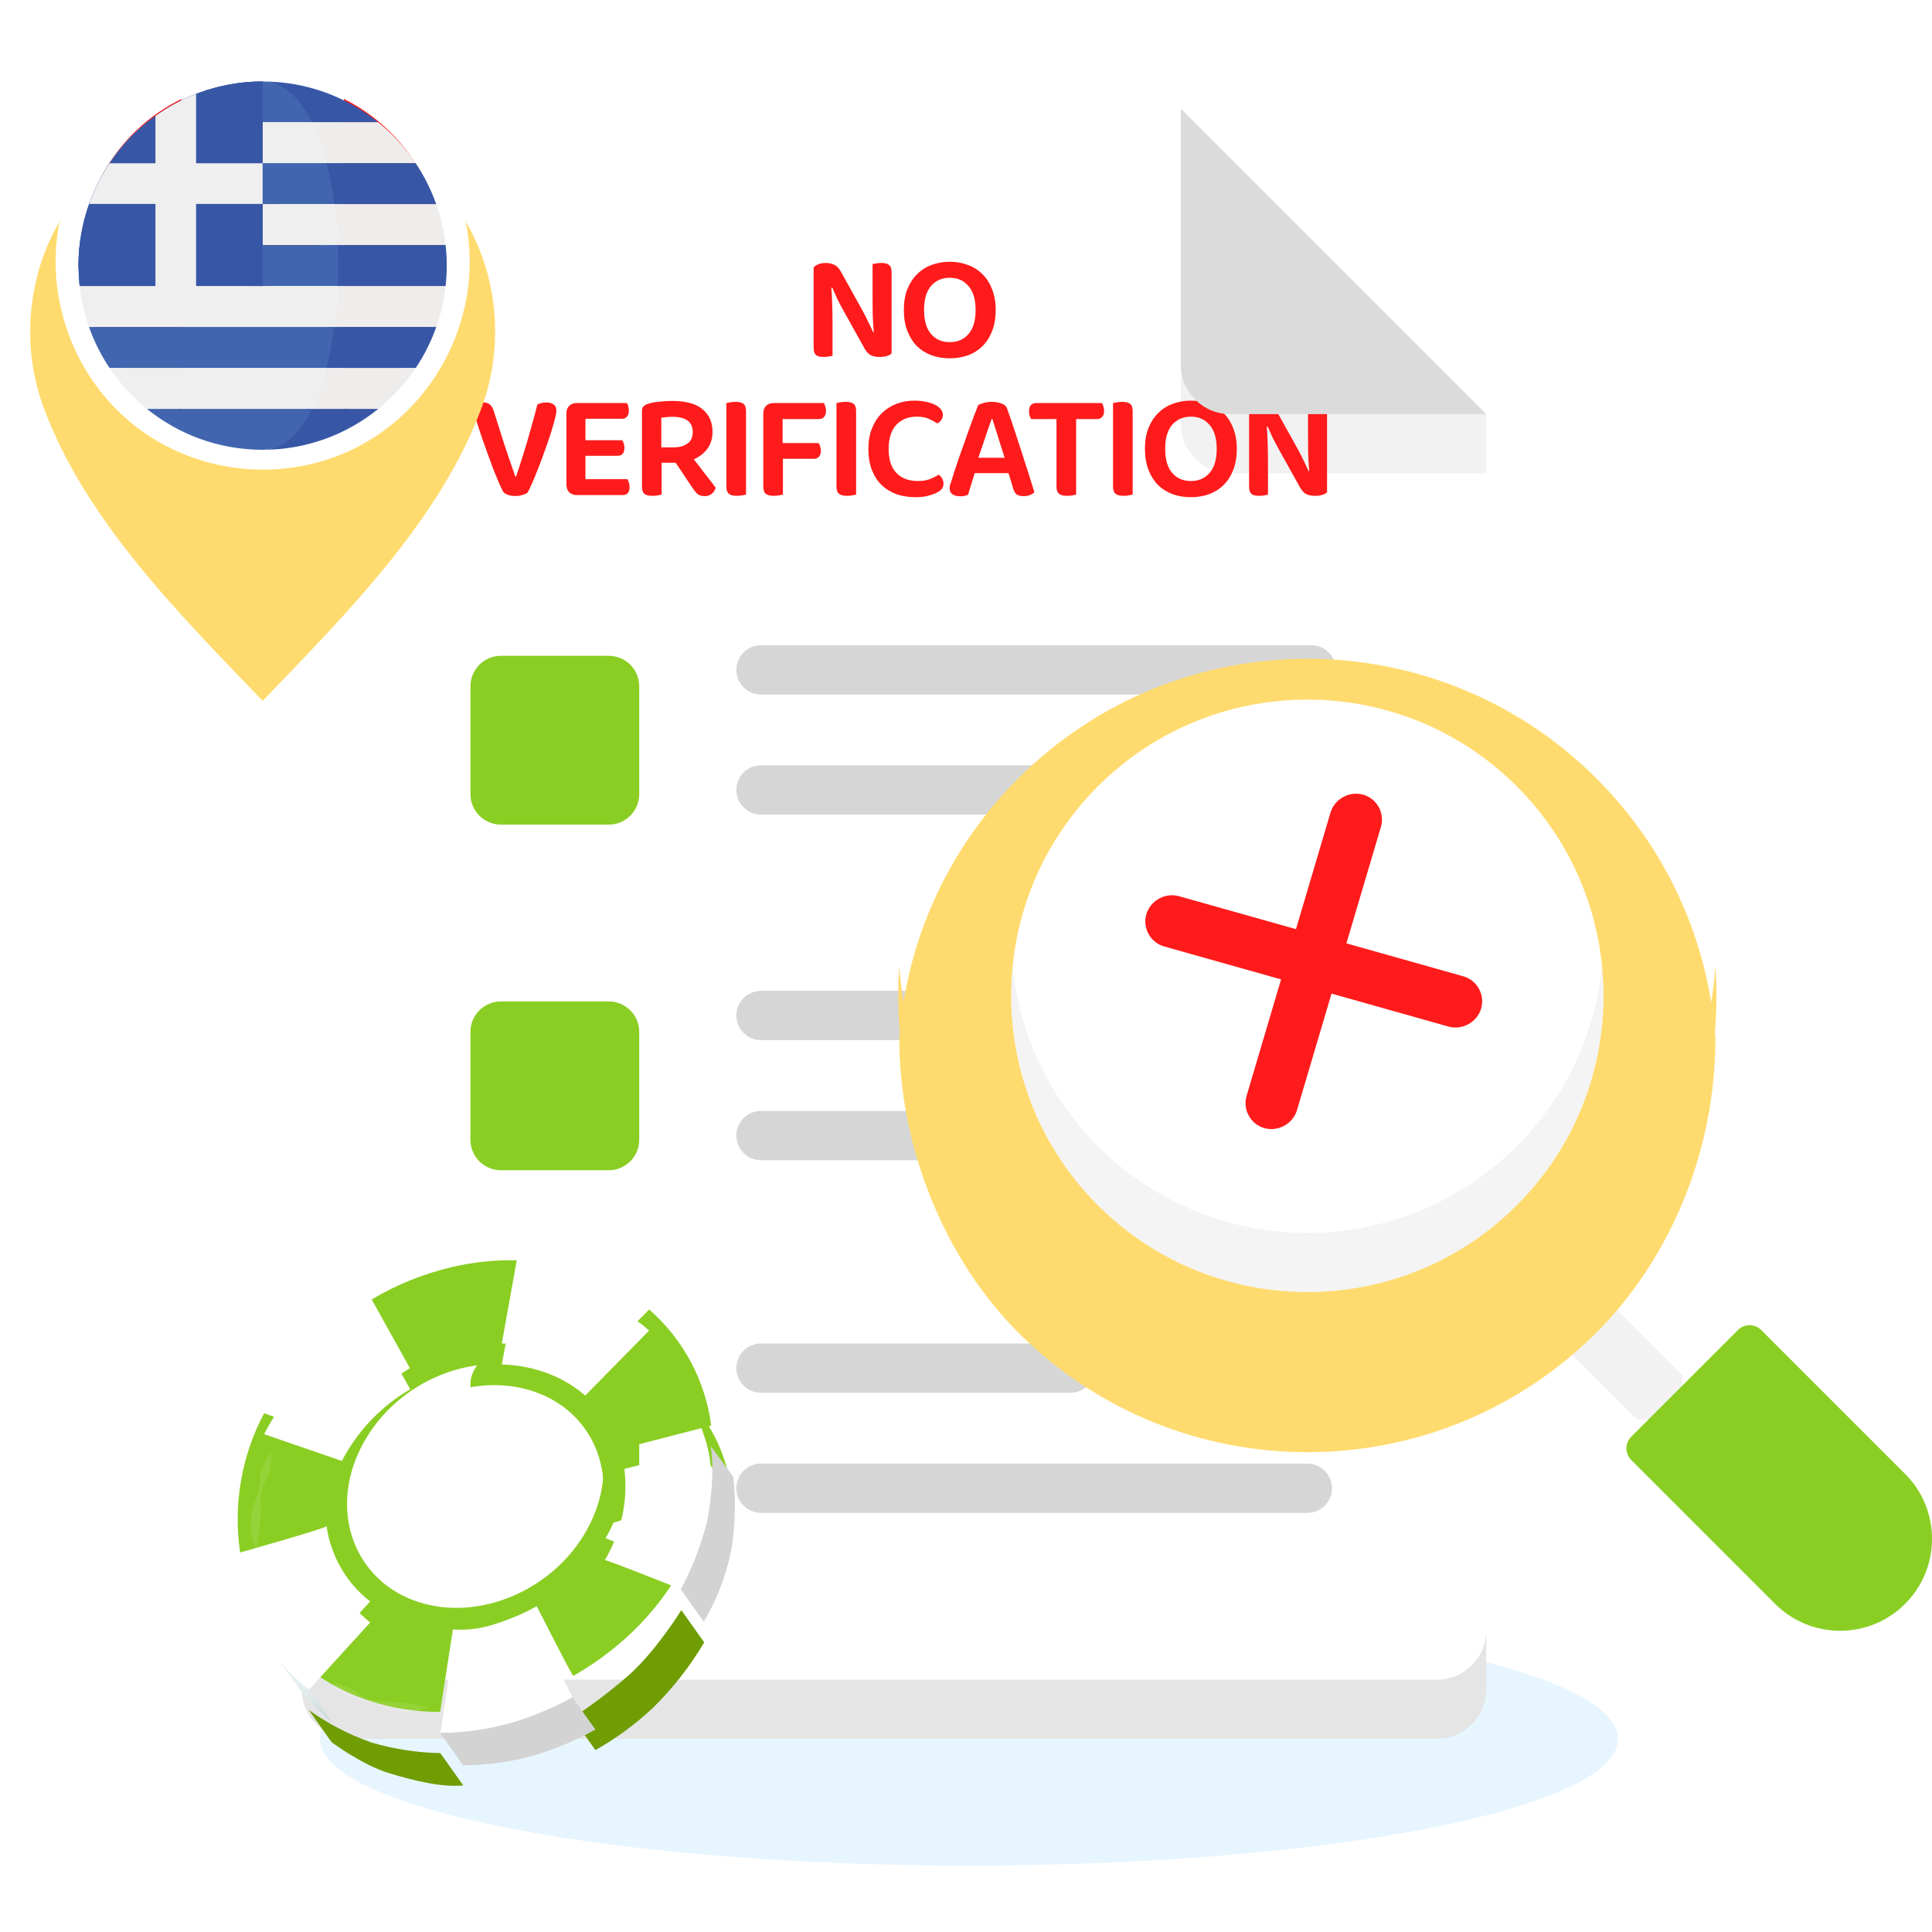 <?xml version="1.0" encoding="UTF-8"?> <svg xmlns="http://www.w3.org/2000/svg" width="320" height="320" viewBox="0 0 320 320" fill="none"><g clip-path="url(#clip0_2119_13444)"><path d="M160.5 309C219.871 309 268 299.598 268 288C268 276.402 219.871 267 160.5 267C101.129 267 53 276.402 53 288C53 299.598 101.129 309 160.5 309Z" fill="#C4E7FF" fill-opacity="0.4"></path><path d="M249.357 213.243L264.793 197.808L286.692 219.707L271.257 235.143L249.357 213.243Z" fill="#ECDAEC"></path><path d="M286.74 219.705L264.837 197.803L256.748 205.892L264.025 222.667L278.651 227.794H286.74V219.705Z" fill="white"></path><path d="M256.748 205.892L249.398 213.24L271.301 235.143H278.65V227.794L256.748 205.892Z" fill="#F2F2F2"></path><path d="M58.165 282.948H238.011C242.52 282.948 246.176 279.835 246.176 270.037V78.389L195.585 18H58.165C53.656 18 50 21.655 50 26.165V270.037C50 279.835 53.656 282.948 58.165 282.948Z" fill="white"></path><path d="M195.584 60.425C195.584 64.935 199.24 68.591 203.749 68.591Z" fill="#E2CBE2"></path><path d="M217.196 115.036H126.044C123.789 115.036 121.961 113.209 121.961 110.954C121.961 108.699 123.789 106.871 126.044 106.871H217.196C219.451 106.871 221.279 108.699 221.279 110.954C221.279 113.209 219.451 115.036 217.196 115.036Z" fill="#D6D6D6"></path><path d="M178.421 134.925H126.044C123.789 134.925 121.961 133.097 121.961 130.842C121.961 128.588 123.789 126.76 126.044 126.76H178.421C180.676 126.76 182.504 128.588 182.504 130.842C182.503 133.097 180.676 134.925 178.421 134.925Z" fill="#D6D6D6"></path><path d="M158.93 172.282H126.044C123.789 172.282 121.961 170.454 121.961 168.199C121.961 165.944 123.789 164.116 126.044 164.116H158.93C161.185 164.116 163.013 165.944 163.013 168.199C163.013 170.454 161.185 172.282 158.93 172.282Z" fill="#D6D6D6"></path><path d="M159.221 192.17H126.044C123.789 192.17 121.961 190.343 121.961 188.088C121.961 185.833 123.789 184.005 126.044 184.005H159.221C161.476 184.005 163.304 185.833 163.304 188.088C163.304 190.343 161.476 192.17 159.221 192.17Z" fill="#D6D6D6"></path><path d="M177.273 230.689H126.044C123.789 230.689 121.961 228.862 121.961 226.607C121.961 224.352 123.789 222.524 126.044 222.524H177.273C179.528 222.524 181.356 224.352 181.356 226.607C181.356 228.862 179.528 230.689 177.273 230.689Z" fill="#D6D6D6"></path><path d="M216.538 250.578H126.044C123.789 250.578 121.961 248.75 121.961 246.495C121.961 244.24 123.789 242.413 126.044 242.413H216.538C218.793 242.413 220.621 244.24 220.621 246.495C220.621 248.75 218.793 250.578 216.538 250.578Z" fill="#D6D6D6"></path><g filter="url(#filter0_ii_2119_13444)"><path d="M168.622 208.749C195.086 235.212 237.991 235.212 264.454 208.749C276.439 196.764 284.125 179.053 284.125 160.043C282.996 144.368 276.439 129.011 264.454 117.026C237.991 90.562 195.085 90.562 168.622 117.026C156.637 129.011 150.081 144.367 148.951 160.043C148.951 178.348 156.637 196.764 168.622 208.749Z" fill="#FFDB6F"></path></g><path d="M167.723 160.043C167.723 174.313 173.512 187.067 181.845 195.399C201.005 214.56 232.071 214.56 251.231 195.399C259.564 187.067 265.353 173.296 265.353 160.043C264.268 149.166 259.564 138.581 251.231 130.249C232.071 111.088 201.005 111.088 181.845 130.249C173.512 138.581 168.808 149.166 167.723 160.043Z" fill="white"></path><g filter="url(#filter1_ii_2119_13444)"><path d="M287.861 218.584C288.924 217.521 290.646 217.521 291.709 218.584L315.542 242.416C320.192 247.066 321.205 253.976 318.581 259.61C318.58 259.611 318.578 259.611 318.578 259.612C317.847 261.18 316.836 262.65 315.541 263.945C309.597 269.889 299.959 269.889 294.014 263.945L270.182 240.112C269.119 239.049 269.119 237.326 270.182 236.263L275.606 230.838H275.607L287.861 218.584Z" fill="#8ACE23"></path></g><path d="M195.584 60.425V70.224C195.584 74.733 199.24 78.389 203.749 78.389H246.175V68.591L195.584 60.425Z" fill="#F2F2F2"></path><g filter="url(#filter2_ii_2119_13444)"><path d="M100.828 106.918C103.617 106.918 105.878 109.178 105.878 111.967V129.829C105.878 132.617 103.617 134.878 100.829 134.878H82.968C80.179 134.878 77.918 132.617 77.918 129.829V111.967C77.918 109.179 80.179 106.918 82.967 106.918H100.828Z" fill="#8ACE23"></path></g><g filter="url(#filter3_ii_2119_13444)"><path d="M100.828 164.163C103.617 164.163 105.878 166.423 105.878 169.212V187.074C105.878 189.863 103.618 192.124 100.829 192.124H82.968C80.179 192.124 77.918 189.863 77.918 187.074V169.212C77.918 166.424 80.178 164.163 82.967 164.163H100.828Z" fill="#8ACE23"></path></g><g filter="url(#filter4_ii_2119_13444)"><path d="M100.828 222.571C103.617 222.571 105.878 224.832 105.878 227.62V245.482C105.878 248.271 103.618 250.531 100.829 250.531H82.968C80.179 250.531 77.918 248.271 77.918 245.482V227.62C77.918 224.832 80.178 222.572 82.967 222.571H100.828Z" fill="#8ACE23"></path></g><path d="M238.011 278.201H58.165C53.656 278.201 50 274.545 50 270.036V279.834C50 284.344 53.656 288 58.165 288H238.011C242.52 288 246.176 284.344 246.176 279.834V270.036C246.176 274.545 242.52 278.201 238.011 278.201Z" fill="#E5E5E5"></path><path d="M264.455 203.059C237.992 229.522 195.086 229.522 168.623 203.059C156.638 191.074 150.081 175.717 148.952 160.042C147.587 178.978 154.144 198.379 168.623 212.857C195.086 239.32 237.992 239.32 264.455 212.857C278.933 198.378 285.49 178.978 284.126 160.042C282.996 175.717 276.439 191.075 264.455 203.059Z" fill="#FFDB6F"></path><path d="M251.231 189.836C232.07 208.997 201.005 208.997 181.845 189.836C173.512 181.504 168.808 170.919 167.722 160.042C166.312 174.177 171.017 188.807 181.845 199.635C201.005 218.795 232.07 218.795 251.231 199.635C262.059 188.807 266.763 174.177 265.353 160.042C264.268 170.919 259.564 181.504 251.231 189.836Z" fill="#F4F4F4"></path><g filter="url(#filter5_i_2119_13444)"><path d="M245.322 170.62C244.649 172.89 242.19 174.246 239.911 173.604L220.542 168.147L214.826 187.441C214.154 189.711 211.694 191.067 209.416 190.425C207.137 189.783 205.798 187.357 206.471 185.087L212.187 165.792L192.818 160.335C190.539 159.693 189.201 157.266 189.873 154.996C190.545 152.726 193.005 151.37 195.284 152.012L214.653 157.469L220.369 138.175C221.041 135.905 223.5 134.548 225.779 135.191C228.058 135.833 229.396 138.259 228.724 140.529L223.008 159.824L242.377 165.281C244.656 165.923 245.994 168.35 245.322 170.62Z" fill="#FF1B1B"></path></g><g filter="url(#filter6_i_2119_13444)"><path d="M208.565 85.698C207.948 85.698 207.514 85.59 207.264 85.373C207.014 85.139 206.889 84.755 206.889 84.222V70.882C207.072 70.649 207.339 70.465 207.69 70.332C208.057 70.198 208.457 70.131 208.891 70.131C209.408 70.131 209.867 70.223 210.267 70.407C210.684 70.59 211.052 70.957 211.369 71.508L214.972 77.99C215.306 78.591 215.623 79.216 215.923 79.867C216.24 80.501 216.516 81.085 216.749 81.619L216.849 81.594C216.766 80.609 216.708 79.658 216.674 78.741C216.658 77.806 216.649 76.889 216.649 75.988V70.306C216.783 70.273 216.983 70.24 217.25 70.206C217.534 70.156 217.817 70.131 218.101 70.131C218.718 70.131 219.152 70.248 219.402 70.482C219.669 70.699 219.803 71.074 219.803 71.608V85.123C219.619 85.306 219.352 85.448 219.002 85.548C218.668 85.648 218.268 85.698 217.8 85.698C217.3 85.698 216.841 85.615 216.424 85.448C216.024 85.264 215.665 84.897 215.348 84.347L211.744 77.865C211.41 77.281 211.085 76.663 210.768 76.013C210.468 75.345 210.201 74.745 209.967 74.211L209.817 74.236C209.9 75.153 209.95 76.096 209.967 77.064C210 78.032 210.017 78.949 210.017 79.817V85.498C209.884 85.531 209.683 85.573 209.416 85.623C209.149 85.673 208.866 85.698 208.565 85.698Z" fill="#FF1B1B"></path><path d="M204.853 77.915C204.853 79.216 204.661 80.368 204.278 81.368C203.894 82.37 203.36 83.212 202.676 83.896C202.008 84.564 201.208 85.073 200.273 85.423C199.339 85.757 198.329 85.924 197.245 85.924C196.16 85.924 195.151 85.757 194.217 85.423C193.282 85.073 192.473 84.564 191.789 83.896C191.122 83.212 190.596 82.37 190.212 81.368C189.829 80.368 189.637 79.216 189.637 77.915C189.637 76.613 189.829 75.471 190.212 74.486C190.613 73.485 191.155 72.651 191.839 71.983C192.523 71.299 193.324 70.79 194.242 70.457C195.176 70.106 196.177 69.931 197.245 69.931C198.313 69.931 199.306 70.106 200.223 70.457C201.158 70.79 201.967 71.299 202.651 71.983C203.335 72.651 203.869 73.485 204.253 74.486C204.653 75.471 204.853 76.613 204.853 77.915ZM201.525 77.915C201.525 76.18 201.133 74.862 200.348 73.96C199.581 73.043 198.546 72.584 197.245 72.584C195.96 72.584 194.926 73.034 194.142 73.936C193.374 74.837 192.99 76.163 192.99 77.915C192.99 79.667 193.374 80.993 194.142 81.894C194.909 82.795 195.944 83.246 197.245 83.246C198.546 83.246 199.581 82.795 200.348 81.894C201.133 80.993 201.525 79.667 201.525 77.915Z" fill="#FF1B1B"></path><path d="M186.103 85.698C185.469 85.698 185.019 85.581 184.752 85.348C184.485 85.114 184.352 84.722 184.352 84.172V70.332C184.502 70.298 184.719 70.257 185.002 70.206C185.286 70.156 185.57 70.131 185.853 70.131C186.454 70.131 186.896 70.24 187.18 70.457C187.463 70.674 187.605 71.074 187.605 71.658V85.498C187.455 85.531 187.238 85.573 186.954 85.623C186.687 85.673 186.404 85.698 186.103 85.698Z" fill="#FF1B1B"></path><path d="M182.524 70.331C182.607 70.465 182.682 70.648 182.749 70.882C182.832 71.099 182.874 71.341 182.874 71.607C182.874 72.058 182.766 72.4 182.549 72.634C182.348 72.867 182.065 72.984 181.698 72.984H178.244V85.498C178.111 85.531 177.902 85.573 177.618 85.623C177.335 85.673 177.043 85.698 176.742 85.698C176.108 85.698 175.658 85.581 175.391 85.347C175.124 85.114 174.99 84.722 174.99 84.171V72.984H170.786C170.703 72.834 170.619 72.65 170.536 72.433C170.469 72.216 170.436 71.975 170.436 71.707C170.436 71.24 170.536 70.898 170.736 70.681C170.953 70.448 171.245 70.331 171.612 70.331H182.524Z" fill="#FF1B1B"></path><path d="M167.05 81.944H161.444C161.26 82.561 161.06 83.204 160.843 83.871C160.643 84.539 160.476 85.089 160.342 85.523C160.176 85.59 159.992 85.648 159.792 85.698C159.608 85.748 159.375 85.773 159.091 85.773C158.524 85.773 158.082 85.665 157.765 85.448C157.448 85.214 157.289 84.889 157.289 84.472C157.289 84.272 157.314 84.08 157.364 83.896C157.431 83.696 157.506 83.471 157.589 83.221C157.723 82.753 157.898 82.194 158.115 81.544C158.349 80.876 158.59 80.159 158.841 79.391C159.108 78.607 159.391 77.806 159.692 76.989C159.992 76.154 160.276 75.354 160.543 74.586C160.826 73.802 161.093 73.076 161.343 72.409C161.61 71.725 161.836 71.141 162.019 70.657C162.236 70.54 162.553 70.423 162.97 70.306C163.404 70.19 163.838 70.131 164.272 70.131C164.856 70.131 165.39 70.223 165.873 70.407C166.357 70.573 166.666 70.849 166.799 71.233C167.133 72.15 167.5 73.21 167.901 74.411C168.301 75.596 168.701 76.822 169.102 78.09C169.519 79.358 169.919 80.601 170.303 81.819C170.687 83.037 171.029 84.13 171.329 85.098C171.162 85.281 170.929 85.431 170.629 85.548C170.345 85.681 170.003 85.748 169.602 85.748C169.018 85.748 168.601 85.648 168.351 85.448C168.117 85.231 167.934 84.897 167.8 84.447L167.05 81.944ZM164.247 72.984C164.096 73.402 163.93 73.869 163.746 74.386C163.579 74.903 163.396 75.445 163.195 76.013C163.012 76.563 162.82 77.131 162.62 77.715C162.42 78.282 162.228 78.841 162.044 79.391H166.399L164.372 72.984H164.247Z" fill="#FF1B1B"></path><path d="M156.17 72.284C156.17 72.617 156.079 72.909 155.895 73.16C155.712 73.393 155.503 73.577 155.269 73.71C154.836 73.427 154.352 73.168 153.818 72.934C153.284 72.701 152.625 72.584 151.841 72.584C150.423 72.584 149.288 73.043 148.437 73.96C147.603 74.878 147.186 76.205 147.186 77.94C147.186 79.708 147.619 81.035 148.487 81.919C149.355 82.803 150.523 83.246 151.991 83.246C152.758 83.246 153.417 83.145 153.968 82.945C154.535 82.728 155.036 82.478 155.47 82.194C155.703 82.345 155.895 82.553 156.045 82.82C156.195 83.07 156.271 83.362 156.271 83.696C156.271 83.98 156.195 84.238 156.045 84.472C155.895 84.706 155.645 84.914 155.294 85.098C154.961 85.298 154.485 85.481 153.868 85.648C153.267 85.832 152.516 85.924 151.615 85.924C150.514 85.924 149.488 85.765 148.537 85.448C147.603 85.114 146.785 84.622 146.084 83.971C145.384 83.304 144.833 82.47 144.433 81.469C144.032 80.468 143.832 79.291 143.832 77.94C143.832 76.638 144.032 75.496 144.433 74.511C144.833 73.51 145.375 72.676 146.059 72.008C146.76 71.324 147.569 70.807 148.487 70.457C149.421 70.106 150.406 69.931 151.44 69.931C152.158 69.931 152.808 69.998 153.392 70.131C153.976 70.248 154.477 70.415 154.894 70.632C155.311 70.849 155.628 71.099 155.845 71.383C156.062 71.666 156.17 71.967 156.17 72.284Z" fill="#FF1B1B"></path><path d="M140.299 85.698C139.665 85.698 139.214 85.581 138.947 85.348C138.68 85.114 138.547 84.722 138.547 84.172V70.332C138.697 70.298 138.914 70.257 139.198 70.206C139.481 70.156 139.765 70.131 140.049 70.131C140.649 70.131 141.091 70.24 141.375 70.457C141.659 70.674 141.8 71.074 141.8 71.658V85.498C141.65 85.531 141.433 85.573 141.15 85.623C140.883 85.673 140.599 85.698 140.299 85.698Z" fill="#FF1B1B"></path><path d="M136.46 70.331C136.543 70.465 136.618 70.648 136.685 70.882C136.768 71.099 136.81 71.341 136.81 71.607C136.81 72.058 136.702 72.4 136.485 72.634C136.285 72.867 136.009 72.984 135.659 72.984H129.627V76.963H135.609C135.692 77.097 135.767 77.272 135.834 77.489C135.917 77.706 135.959 77.948 135.959 78.215C135.959 78.665 135.851 79.007 135.634 79.241C135.434 79.458 135.158 79.566 134.808 79.566H129.677V85.498C129.527 85.531 129.31 85.573 129.027 85.623C128.76 85.673 128.476 85.698 128.176 85.698C127.542 85.698 127.091 85.581 126.824 85.347C126.557 85.114 126.424 84.722 126.424 84.171V72.058C126.424 71.524 126.574 71.107 126.874 70.807C127.191 70.49 127.617 70.331 128.151 70.331H136.46Z" fill="#FF1B1B"></path><path d="M122.064 85.698C121.43 85.698 120.98 85.581 120.713 85.348C120.446 85.114 120.312 84.722 120.312 84.172V70.332C120.463 70.298 120.68 70.257 120.963 70.206C121.247 70.156 121.53 70.131 121.814 70.131C122.415 70.131 122.857 70.24 123.141 70.457C123.424 70.674 123.566 71.074 123.566 71.658V85.498C123.416 85.531 123.199 85.573 122.915 85.623C122.648 85.673 122.365 85.698 122.064 85.698Z" fill="#FF1B1B"></path><path d="M109.584 85.498C109.433 85.531 109.217 85.573 108.933 85.623C108.666 85.673 108.374 85.698 108.057 85.698C107.423 85.698 106.972 85.581 106.705 85.348C106.455 85.114 106.33 84.722 106.33 84.171V71.608C106.33 71.291 106.414 71.049 106.58 70.882C106.747 70.715 106.981 70.582 107.281 70.481C107.815 70.298 108.441 70.173 109.158 70.106C109.892 70.023 110.643 69.981 111.411 69.981C113.613 69.981 115.265 70.44 116.366 71.357C117.467 72.258 118.018 73.51 118.018 75.112C118.018 76.163 117.742 77.08 117.192 77.865C116.641 78.632 115.882 79.224 114.914 79.641C115.649 80.593 116.349 81.502 117.017 82.369C117.701 83.22 118.21 83.888 118.543 84.372C118.41 84.805 118.176 85.147 117.843 85.398C117.509 85.631 117.142 85.748 116.741 85.748C116.224 85.748 115.824 85.631 115.54 85.398C115.273 85.164 115.006 84.847 114.739 84.447L111.911 80.217H109.584V85.498ZM111.586 77.664C112.537 77.664 113.296 77.456 113.863 77.039C114.447 76.621 114.739 75.987 114.739 75.136C114.739 73.451 113.613 72.609 111.361 72.609C111.027 72.609 110.701 72.626 110.384 72.659C110.084 72.692 109.801 72.726 109.534 72.759V77.664H111.586Z" fill="#FF1B1B"></path><path d="M95.543 85.573C95.009 85.573 94.584 85.414 94.267 85.097C93.967 84.78 93.816 84.355 93.816 83.821V72.058C93.816 71.524 93.967 71.107 94.267 70.807C94.584 70.49 95.009 70.331 95.543 70.331H103.827C103.911 70.465 103.986 70.64 104.052 70.857C104.119 71.073 104.153 71.316 104.153 71.582C104.153 72.016 104.052 72.35 103.852 72.584C103.652 72.817 103.377 72.934 103.026 72.934H96.97V76.488H103.076C103.16 76.621 103.235 76.796 103.302 77.013C103.385 77.213 103.427 77.447 103.427 77.714C103.427 78.615 103.043 79.066 102.276 79.066H96.97V82.945H103.927C104.011 83.078 104.086 83.262 104.153 83.495C104.236 83.712 104.278 83.954 104.278 84.221C104.278 85.122 103.894 85.573 103.126 85.573H95.543Z" fill="#FF1B1B"></path><path d="M87.375 85.172C87.208 85.306 86.941 85.431 86.574 85.548C86.207 85.664 85.807 85.723 85.373 85.723C84.856 85.723 84.405 85.648 84.022 85.498C83.638 85.347 83.379 85.13 83.246 84.847C83.045 84.446 82.803 83.921 82.52 83.27C82.253 82.619 81.961 81.902 81.644 81.118C81.344 80.317 81.035 79.474 80.718 78.59C80.401 77.689 80.084 76.796 79.767 75.912C79.467 75.011 79.183 74.144 78.916 73.309C78.649 72.458 78.424 71.674 78.24 70.957C78.407 70.773 78.649 70.606 78.966 70.456C79.3 70.306 79.658 70.231 80.042 70.231C80.509 70.231 80.868 70.339 81.118 70.556C81.385 70.757 81.602 71.107 81.769 71.607C82.353 73.476 82.929 75.295 83.496 77.063C84.08 78.832 84.697 80.642 85.348 82.494H85.473C85.773 81.643 86.074 80.734 86.374 79.766C86.691 78.799 87 77.806 87.3 76.788C87.6 75.754 87.892 74.719 88.176 73.685C88.476 72.634 88.752 71.599 89.002 70.581C89.436 70.348 89.945 70.231 90.529 70.231C90.996 70.231 91.379 70.339 91.68 70.556C91.997 70.757 92.155 71.099 92.155 71.582C92.155 71.883 92.064 72.383 91.88 73.084C91.697 73.785 91.463 74.586 91.179 75.487C90.896 76.371 90.57 77.314 90.203 78.315C89.853 79.316 89.494 80.275 89.127 81.193C88.777 82.094 88.443 82.903 88.126 83.621C87.826 84.321 87.575 84.838 87.375 85.172Z" fill="#FF1B1B"></path><path d="M164.92 54.912C164.92 56.213 164.728 57.364 164.344 58.366C163.96 59.367 163.426 60.209 162.742 60.893C162.075 61.561 161.274 62.07 160.34 62.42C159.405 62.754 158.396 62.921 157.311 62.921C156.227 62.921 155.217 62.754 154.283 62.42C153.349 62.07 152.54 61.561 151.855 60.893C151.188 60.209 150.662 59.367 150.279 58.366C149.895 57.364 149.703 56.213 149.703 54.912C149.703 53.611 149.895 52.468 150.279 51.483C150.679 50.482 151.221 49.648 151.906 48.98C152.59 48.296 153.39 47.788 154.308 47.454C155.242 47.103 156.244 46.928 157.311 46.928C158.379 46.928 159.372 47.103 160.29 47.454C161.224 47.788 162.033 48.296 162.717 48.98C163.401 49.648 163.935 50.482 164.319 51.483C164.719 52.468 164.92 53.611 164.92 54.912ZM161.591 54.912C161.591 53.177 161.199 51.859 160.415 50.958C159.647 50.04 158.613 49.581 157.311 49.581C156.027 49.581 154.992 50.032 154.208 50.933C153.441 51.834 153.057 53.16 153.057 54.912C153.057 56.664 153.441 57.99 154.208 58.891C154.976 59.792 156.01 60.243 157.311 60.243C158.613 60.243 159.647 59.792 160.415 58.891C161.199 57.99 161.591 56.664 161.591 54.912Z" fill="#FF1B1B"></path><path d="M136.44 62.695C135.823 62.695 135.389 62.587 135.139 62.37C134.889 62.136 134.764 61.753 134.764 61.219V47.879C134.947 47.646 135.214 47.462 135.565 47.329C135.932 47.195 136.332 47.128 136.766 47.128C137.283 47.128 137.742 47.22 138.142 47.404C138.559 47.587 138.927 47.954 139.244 48.505L142.847 54.987C143.181 55.588 143.498 56.213 143.798 56.864C144.115 57.498 144.391 58.082 144.624 58.616L144.724 58.591C144.641 57.606 144.583 56.655 144.549 55.738C144.533 54.803 144.524 53.886 144.524 52.985V47.304C144.658 47.27 144.858 47.237 145.125 47.203C145.409 47.153 145.692 47.128 145.976 47.128C146.593 47.128 147.027 47.245 147.277 47.479C147.544 47.696 147.678 48.071 147.678 48.605V62.12C147.494 62.303 147.227 62.445 146.877 62.545C146.543 62.645 146.143 62.695 145.675 62.695C145.175 62.695 144.716 62.612 144.299 62.445C143.899 62.261 143.54 61.894 143.223 61.344L139.619 54.862C139.285 54.278 138.96 53.66 138.643 53.01C138.343 52.342 138.076 51.742 137.842 51.208L137.692 51.233C137.775 52.151 137.825 53.093 137.842 54.061C137.875 55.029 137.892 55.946 137.892 56.814V62.495C137.759 62.528 137.558 62.57 137.291 62.62C137.024 62.67 136.741 62.695 136.44 62.695Z" fill="#FF1B1B"></path></g><path d="M203.749 68.591H246.175L195.584 18V60.425C195.584 64.935 199.24 68.591 203.749 68.591Z" fill="#DBDBDB"></path><g filter="url(#filter7_d_2119_13444)"><path d="M65.59 266.051C55.108 262.629 50.79 251.251 56.004 240.681C61.219 230.11 73.965 224.301 84.477 227.7C94.989 231.099 99.307 242.476 94.063 253.07C88.819 263.664 76.109 269.483 65.59 266.051Z" fill="white"></path><path d="M67.518 262.141C65.117 261.362 63.968 258.04 61.581 257.42C59.047 256.762 57.937 253.442 57.562 250.773C57.17 247.811 58.872 245.276 59.863 241.909C61.138 237.689 64.361 234.551 68.288 232.694C70.662 231.573 73.229 230.916 75.851 230.76C78.111 230.61 80.379 230.881 82.54 231.562C83.894 232.003 85.175 232.643 86.341 233.46C87.541 234.302 88.113 236.032 88.937 237.181C89.96 238.585 91.141 239.468 91.552 241.188C91.963 242.908 92.421 244.087 90.955 246.489C90.116 247.83 90.975 250.196 90.198 251.748C88.65 254.877 86.308 257.545 83.405 259.485C81.335 260.88 78.047 259.707 76.194 261.291C72.962 264.076 70.447 263.135 67.518 262.141Z" fill="white"></path><g filter="url(#filter8_i_2119_13444)"><path d="M71.056 210.617C74.606 209.766 78.251 209.379 81.9 209.465L79.423 223.24C84.481 223.326 89.356 225.142 93.238 228.385L103.83 217.605C109.486 222.552 113.142 229.393 114.112 236.843L99.717 240.565C100.331 245.746 99.245 250.987 96.621 255.497L109.185 260.535C106.151 265.893 102.073 270.588 97.192 274.342C95.516 275.656 93.752 276.855 91.912 277.928C91.581 278.122 91.417 278.212 91.263 278.297C91.109 278.382 85.21 266.758 85.21 266.758C83.017 267.979 80.703 268.966 78.304 269.704C76.065 270.476 73.691 270.783 71.329 270.605L69.208 284.27C61.413 284.273 53.532 281.908 47.455 277.127L57.615 265.97C53.677 262.909 51.089 258.431 50.403 253.491C50.459 253.817 36.082 257.863 36.082 257.863C34.909 249.949 36.299 241.869 40.049 234.803L52.93 239.222C55.495 234.279 59.404 230.161 64.206 227.341C64.206 227.341 57.873 215.947 57.873 215.947C61.969 213.507 66.415 211.71 71.056 210.617V210.617ZM56.004 240.682C50.789 251.253 55.107 262.63 65.59 266.052C76.072 269.475 88.846 263.68 94.063 253.071C99.279 242.462 94.983 231.091 84.484 227.672C73.985 224.253 61.226 230.051 56.004 240.682Z" fill="#8ACE23"></path></g><path d="M81.973 209.538C81.835 209.502 81.686 209.534 81.54 209.527C81.686 209.534 81.825 209.539 81.973 209.538Z" fill="#FDFAEF"></path><path d="M64.248 227.414L57.906 216.026C50.303 220.496 44.117 227.021 40.059 234.851L52.934 239.292C55.507 234.343 59.43 230.224 64.248 227.414V227.414Z" fill="white"></path><path d="M57.901 216.019L58.559 215.644C58.34 215.766 58.114 215.887 57.901 216.019Z" fill="#FDFAEF"></path><path d="M39.774 235.41C39.862 235.222 39.971 235.04 40.059 234.852C39.964 235.038 39.862 235.222 39.774 235.41Z" fill="#FDFAEF"></path><path d="M71.281 270.546C71.361 270.566 69.257 284.345 69.257 284.345C76.939 284.27 84.475 282.234 91.15 278.431L85.194 266.816C80.955 269.236 76.162 270.521 71.281 270.546V270.546Z" fill="white"></path><path d="M57.697 266.099C53.784 263.061 51.186 258.638 50.438 253.741C50.459 253.871 36.102 257.93 36.102 257.93C37.323 265.555 41.383 272.436 47.468 277.192L57.626 266.042C57.646 266.065 57.67 266.084 57.697 266.099V266.099Z" fill="white"></path><path d="M86.097 224.451C88.722 225.296 91.151 226.658 93.24 228.457L103.831 217.684C100.543 214.838 96.715 212.683 92.577 211.349C89.146 210.245 85.575 209.635 81.972 209.539L79.425 223.312C81.692 223.372 83.939 223.755 86.097 224.451V224.451Z" fill="white"></path><path d="M97.316 254.204C97.058 254.714 96.787 255.22 96.501 255.723C96.606 255.555 109.169 260.57 109.169 260.57C109.571 259.895 109.941 259.157 110.303 258.425C113.686 251.805 115.014 244.326 114.117 236.946L99.731 240.608C100.293 245.279 99.452 250.012 97.316 254.204V254.204Z" fill="white"></path><g filter="url(#filter9_i_2119_13444)"><path d="M113.998 236.619L117.8 241.971C117.456 239.649 116.888 237.366 116.101 235.154C115.429 233.195 114.513 231.329 113.374 229.599L109.713 224.487C111.08 226.844 112.185 229.345 113.007 231.943C113.535 233.453 113.869 235.025 113.998 236.619V236.619Z" fill="#8ACE23"></path></g><path d="M114.021 236.827L117.776 241.909C118.157 245.636 118.094 249.395 117.589 253.107C116.826 257.63 115.228 261.972 112.878 265.912L109.074 260.568C111.005 256.948 112.482 253.104 113.472 249.123C113.472 249.123 114.88 242.015 114.021 236.827Z" fill="#D3D3D3"></path><g filter="url(#filter10_i_2119_13444)"><path d="M112.949 265.933L109.155 260.583C109.155 260.583 105.096 267.214 100.489 271.333C97.54 273.914 94.414 276.284 91.134 278.429L94.93 283.771C98.392 281.821 101.605 279.456 104.496 276.73C107.77 273.512 110.611 269.883 112.949 265.933V265.933Z" fill="#6F9D02"></path></g><path d="M69.199 284.33C73.092 284.337 76.967 283.806 80.715 282.752C84.334 281.7 87.827 280.254 91.131 278.442L94.927 283.784C91.353 285.77 87.55 287.313 83.602 288.38C80.141 289.246 76.588 289.687 73.02 289.694L69.199 284.33Z" fill="#D3D3D3"></path><g filter="url(#filter11_i_2119_13444)"><path d="M73.04 289.622L69.238 284.271C65.373 284.192 61.535 283.6 57.826 282.508C54.126 281.219 50.631 279.404 47.449 277.118L51.243 282.467C51.243 282.467 56.216 286.19 60.69 287.569C65.163 288.949 69.566 289.944 73.04 289.622Z" fill="#6F9D02"></path></g><path d="M51.217 282.445L47.454 277.096C45.481 275.608 43.719 273.859 42.219 271.895C45.219 276.158 46.227 277.471 46.227 277.471C46.227 277.471 49.226 281.079 51.217 282.445Z" fill="url(#paint0_linear_2119_13444)"></path><path d="M41.209 238.105C40.709 238.596 40.297 239.169 39.99 239.799C39.689 240.399 39.478 241.04 39.364 241.702C39.281 242.381 39.34 243.083 39.241 243.735C39.133 244.395 38.947 245.04 38.688 245.657C38.602 245.985 38.437 246.293 38.344 246.62C38.251 246.946 38.173 247.277 38.088 247.605C37.943 248.265 37.857 248.937 37.832 249.612C37.798 250.989 38.071 252.357 38.632 253.615L38.777 253.598C39.089 252.315 39.3 251.01 39.409 249.694C39.458 249.052 39.47 248.408 39.481 247.764C39.492 247.12 39.493 246.458 39.469 245.797C39.437 245.136 39.521 244.475 39.719 243.844C39.962 243.224 40.244 242.621 40.563 242.036C40.809 241.434 40.987 240.806 41.095 240.164C41.231 239.502 41.299 238.827 41.298 238.151L41.209 238.105Z" fill="white" fill-opacity="0.1"></path><path d="M51.523 276.196C51.915 276.791 52.416 277.307 52.999 277.717C53.557 278.132 54.18 278.451 54.842 278.663C55.521 278.839 56.243 278.878 56.897 279.064C57.557 279.249 58.197 279.499 58.808 279.809C59.431 280.126 60.091 280.368 60.772 280.529C61.442 280.714 62.129 280.832 62.823 280.883C64.222 280.961 65.62 280.725 66.915 280.191L66.949 280.06C65.647 279.722 64.325 279.472 62.989 279.312C62.344 279.246 61.693 279.202 61.035 279.156C60.704 279.14 60.384 279.08 60.051 279.072C59.718 279.063 59.376 279.06 59.041 279.028C58.369 279.011 57.705 278.873 57.082 278.621C56.486 278.305 55.915 277.943 55.376 277.539C54.797 277.202 54.191 276.914 53.565 276.679C52.929 276.435 52.278 276.234 51.616 276.079L51.523 276.196Z" fill="white" fill-opacity="0.1"></path></g><g filter="url(#filter12_ii_2119_13444)"><path d="M43.501 5C58.681 5.001 71.621 13.885 78.063 26.431C82.621 35.31 83.265 46.081 79.819 55.465C72.931 74.225 57.189 89.894 43.509 104.149V104.158C43.507 104.157 43.506 104.155 43.505 104.153C43.504 104.155 43.502 104.157 43.501 104.158V104.149C29.821 89.894 14.079 74.225 7.191 55.465C3.745 46.081 4.389 35.31 8.947 26.431C15.388 13.887 28.325 5.004 43.501 5ZM43.505 24.624C32.763 24.627 24.028 33.084 24.027 43.827C24.028 54.44 32.835 63.587 43.505 63.59C54.175 63.587 62.983 54.44 62.983 43.827C62.983 33.084 54.248 24.627 43.505 24.624Z" fill="#FFDB6F"></path></g><path d="M43.505 74.483C60.618 74.483 74.492 60.61 74.492 43.496C74.492 26.383 60.618 12.509 43.505 12.509C26.391 12.509 12.518 26.383 12.518 43.496C12.518 60.61 26.391 74.483 43.505 74.483Z" fill="white"></path><g filter="url(#filter13_i_2119_13444)"><path d="M74.491 43.495C74.491 31.21 67.341 20.595 56.977 15.583V71.407C67.341 66.396 74.491 55.781 74.491 43.495Z" fill="#FF1B1B"></path></g><g filter="url(#filter14_i_2119_13444)"><path d="M12.518 43.496C12.518 55.781 19.667 66.396 30.032 71.408V15.584C19.667 20.596 12.518 31.211 12.518 43.496Z" fill="#FF1B1B"></path></g><g filter="url(#filter15_i_2119_13444)"><path d="M48.894 47.538L54.283 44.843L51.588 43.496V40.801L46.199 43.496L48.894 38.107H46.199L43.505 34.065L40.81 38.107H38.116L40.81 43.496L35.421 40.801V43.496L32.727 44.843L38.116 47.538L36.768 50.232H42.157V54.274H44.852V50.232H50.241L48.894 47.538Z" fill="#FF1B1B"></path></g><path d="M43.491 9.204C29.209 9.204 16.096 18.413 11.224 31.826C6.316 45.338 10.616 60.844 21.677 69.992C32.762 79.16 48.862 80.377 61.181 72.925C73.504 65.471 80.011 50.715 77.115 36.599C74.277 22.773 62.778 11.802 48.825 9.617C47.061 9.341 45.275 9.204 43.491 9.204ZM71.12 55.97C65.263 68.948 50.643 76.267 36.748 73.091C26.055 70.646 17.307 62.291 14.325 51.749C11.275 40.97 14.583 29.128 22.734 21.454C31.552 13.152 44.846 10.886 55.913 15.877C69.127 21.836 76.437 36.821 72.889 50.901C72.451 52.64 71.852 54.335 71.12 55.97C71.419 55.303 70.716 56.867 71.12 55.97Z" fill="white"></path><path d="M24.347 67.228H62.655C62.66 67.225 62.664 67.222 62.668 67.218H24.334C24.338 67.222 24.343 67.225 24.347 67.228Z" fill="#3757A6"></path><g clip-path="url(#clip1_2119_13444)"><path d="M24.345 67.728H62.654C62.659 67.725 62.662 67.722 62.667 67.718H24.332C24.336 67.722 24.341 67.725 24.345 67.728Z" fill="#3757A6"></path><path d="M54.065 27.019H68.838C67.115 24.454 65.011 22.169 62.609 20.235H51.647C52.614 22.192 53.42 24.491 54.065 27.019Z" fill="#EFECEC"></path><path d="M55.928 40.585H73.806C73.543 38.232 73.013 35.961 72.248 33.801H55.35C55.64 36.001 55.833 38.28 55.928 40.585Z" fill="#EFECEC"></path><path d="M55.355 54.152H72.262C73.025 51.992 73.552 49.721 73.811 47.369H55.93C55.835 49.674 55.644 51.952 55.355 54.152Z" fill="#EFECEC"></path><path d="M51.668 67.718H62.667C65.057 65.784 67.151 63.498 68.866 60.935H54.076C53.433 63.462 52.632 65.76 51.668 67.718Z" fill="#EFECEC"></path><path d="M50.681 20.235H62.609C57.38 16.025 50.737 13.5 43.5 13.5H43.499C43.467 13.5 43.436 13.502 43.404 13.502C46.865 13.521 48.647 16.12 50.681 20.235Z" fill="#3757A6"></path><path d="M54.534 33.802H72.247C71.39 31.386 70.241 29.11 68.837 27.019H53.25C53.792 29.142 54.22 31.424 54.534 33.802Z" fill="#3757A6"></path><path d="M73.805 40.585H55.016C55.109 42.839 55.111 45.115 55.018 47.368H73.81C73.931 46.261 73.999 45.139 73.999 44C73.999 42.846 73.93 41.707 73.805 40.585Z" fill="#3757A6"></path><path d="M53.096 60.935H68.867C70.266 58.843 71.411 56.567 72.263 54.152H54.375C54.062 56.529 53.635 58.812 53.096 60.935Z" fill="#3757A6"></path><path d="M43.404 74.498C43.436 74.498 43.467 74.5 43.499 74.5C50.757 74.5 57.418 71.961 62.654 67.728H50.763C48.726 71.863 46.875 74.479 43.404 74.498Z" fill="#3757A6"></path><path d="M51.648 20.235C49.613 16.12 46.867 13.521 43.405 13.502C36.206 13.525 29.598 16.043 24.393 20.235H51.648Z" fill="#4166AF"></path><path d="M51.646 20.235H24.391C21.99 22.168 19.886 24.454 18.162 27.019H54.064C53.42 24.491 52.614 22.192 51.646 20.235Z" fill="#EFEFEF"></path><path d="M54.066 27.019H18.163C16.759 29.11 15.611 31.386 14.754 33.802H55.35C55.035 31.424 54.606 29.142 54.066 27.019Z" fill="#4166AF"></path><path d="M14.753 33.801C13.987 35.961 13.458 38.232 13.195 40.585H55.927C55.832 38.28 55.639 36 55.349 33.801H14.753Z" fill="#EFEFEF"></path><path d="M13 43.999V44C13 45.139 13.068 46.261 13.19 47.368H55.929C56.023 45.115 56.021 42.839 55.928 40.585H13.195C13.071 41.707 13 42.846 13 43.999Z" fill="#4166AF"></path><path d="M14.737 54.152H55.355C55.644 51.952 55.834 49.674 55.928 47.369H13.19C13.447 49.721 13.975 51.992 14.737 54.152Z" fill="#EFEFEF"></path><path d="M18.135 60.935H54.077C54.616 58.812 55.043 56.529 55.356 54.152H14.738C15.591 56.567 16.735 58.843 18.135 60.935Z" fill="#4166AF"></path><path d="M18.135 60.935C19.849 63.498 21.942 65.784 24.333 67.718H51.669C52.633 65.76 53.434 63.462 54.077 60.935H18.135Z" fill="#EFEFEF"></path><path d="M43.405 74.498C46.875 74.479 49.628 71.863 51.664 67.728H24.346C29.559 71.942 36.185 74.475 43.405 74.498Z" fill="#4166AF"></path><path d="M43.499 13.5C26.656 13.5 13.001 27.155 13 43.999L13.19 47.369H43.5L43.499 13.5Z" fill="#3757A6"></path><path d="M25.744 19.209C22.767 21.345 20.187 23.999 18.145 27.046H25.744V19.209Z" fill="#3757A6"></path><path d="M14.761 33.779C13.625 36.975 13 40.414 13 43.999L13.19 47.368H25.745V33.779H14.761Z" fill="#3757A6"></path><path d="M43.499 27.046L43.498 13.5C39.611 13.5 35.896 14.235 32.477 15.562V27.046H43.499Z" fill="#3757A6"></path><path d="M43.501 33.777H32.478V47.367H43.501V33.777Z" fill="#3757A6"></path><path d="M32.478 27.046V15.562C30.07 16.495 27.812 17.725 25.746 19.208V27.046H18.146C16.754 29.123 15.614 31.382 14.762 33.778H25.746V47.368V47.609H32.478V47.368V33.779H43.501V27.046H32.478Z" fill="#EFEFEF"></path></g></g><defs><filter id="filter0_ii_2119_13444" x="148.951" y="95.473" width="135.174" height="139.942" filterUnits="userSpaceOnUse" color-interpolation-filters="sRGB"><feFlood flood-opacity="0" result="BackgroundImageFix"></feFlood><feBlend mode="normal" in="SourceGraphic" in2="BackgroundImageFix" result="shape"></feBlend><feColorMatrix in="SourceAlpha" type="matrix" values="0 0 0 0 0 0 0 0 0 0 0 0 0 0 0 0 0 0 127 0" result="hardAlpha"></feColorMatrix><feOffset dy="13.639"></feOffset><feGaussianBlur stdDeviation="3.41"></feGaussianBlur><feComposite in2="hardAlpha" operator="arithmetic" k2="-1" k3="1"></feComposite><feColorMatrix type="matrix" values="0 0 0 0 1 0 0 0 0 1 0 0 0 0 1 0 0 0 0.15 0"></feColorMatrix><feBlend mode="normal" in2="shape" result="effect1_innerShadow_2119_13444"></feBlend><feColorMatrix in="SourceAlpha" type="matrix" values="0 0 0 0 0 0 0 0 0 0 0 0 0 0 0 0 0 0 127 0" result="hardAlpha"></feColorMatrix><feOffset dy="-1.705"></feOffset><feGaussianBlur stdDeviation="2.557"></feGaussianBlur><feComposite in2="hardAlpha" operator="arithmetic" k2="-1" k3="1"></feComposite><feColorMatrix type="matrix" values="0 0 0 0 0.815 0 0 0 0 0.621 0 0 0 0 0.087 0 0 0 0.7 0"></feColorMatrix><feBlend mode="normal" in2="effect1_innerShadow_2119_13444" result="effect2_innerShadow_2119_13444"></feBlend></filter><filter id="filter1_ii_2119_13444" x="269.385" y="216.082" width="50.615" height="55.731" filterUnits="userSpaceOnUse" color-interpolation-filters="sRGB"><feFlood flood-opacity="0" result="BackgroundImageFix"></feFlood><feBlend mode="normal" in="SourceGraphic" in2="BackgroundImageFix" result="shape"></feBlend><feColorMatrix in="SourceAlpha" type="matrix" values="0 0 0 0 0 0 0 0 0 0 0 0 0 0 0 0 0 0 127 0" result="hardAlpha"></feColorMatrix><feOffset dy="3.41"></feOffset><feGaussianBlur stdDeviation="4.262"></feGaussianBlur><feComposite in2="hardAlpha" operator="arithmetic" k2="-1" k3="1"></feComposite><feColorMatrix type="matrix" values="0 0 0 0 1 0 0 0 0 1 0 0 0 0 1 0 0 0 0.23 0"></feColorMatrix><feBlend mode="normal" in2="shape" result="effect1_innerShadow_2119_13444"></feBlend><feColorMatrix in="SourceAlpha" type="matrix" values="0 0 0 0 0 0 0 0 0 0 0 0 0 0 0 0 0 0 127 0" result="hardAlpha"></feColorMatrix><feOffset dy="-1.705"></feOffset><feGaussianBlur stdDeviation="2.557"></feGaussianBlur><feComposite in2="hardAlpha" operator="arithmetic" k2="-1" k3="1"></feComposite><feColorMatrix type="matrix" values="0 0 0 0 0 0 0 0 0 0 0 0 0 0 0 0 0 0 0.15 0"></feColorMatrix><feBlend mode="normal" in2="effect1_innerShadow_2119_13444" result="effect2_innerShadow_2119_13444"></feBlend></filter><filter id="filter2_ii_2119_13444" x="77.918" y="105.213" width="27.961" height="33.075" filterUnits="userSpaceOnUse" color-interpolation-filters="sRGB"><feFlood flood-opacity="0" result="BackgroundImageFix"></feFlood><feBlend mode="normal" in="SourceGraphic" in2="BackgroundImageFix" result="shape"></feBlend><feColorMatrix in="SourceAlpha" type="matrix" values="0 0 0 0 0 0 0 0 0 0 0 0 0 0 0 0 0 0 127 0" result="hardAlpha"></feColorMatrix><feOffset dy="3.41"></feOffset><feGaussianBlur stdDeviation="4.262"></feGaussianBlur><feComposite in2="hardAlpha" operator="arithmetic" k2="-1" k3="1"></feComposite><feColorMatrix type="matrix" values="0 0 0 0 1 0 0 0 0 1 0 0 0 0 1 0 0 0 0.23 0"></feColorMatrix><feBlend mode="normal" in2="shape" result="effect1_innerShadow_2119_13444"></feBlend><feColorMatrix in="SourceAlpha" type="matrix" values="0 0 0 0 0 0 0 0 0 0 0 0 0 0 0 0 0 0 127 0" result="hardAlpha"></feColorMatrix><feOffset dy="-1.705"></feOffset><feGaussianBlur stdDeviation="2.557"></feGaussianBlur><feComposite in2="hardAlpha" operator="arithmetic" k2="-1" k3="1"></feComposite><feColorMatrix type="matrix" values="0 0 0 0 0 0 0 0 0 0 0 0 0 0 0 0 0 0 0.15 0"></feColorMatrix><feBlend mode="normal" in2="effect1_innerShadow_2119_13444" result="effect2_innerShadow_2119_13444"></feBlend></filter><filter id="filter3_ii_2119_13444" x="77.918" y="162.458" width="27.961" height="33.075" filterUnits="userSpaceOnUse" color-interpolation-filters="sRGB"><feFlood flood-opacity="0" result="BackgroundImageFix"></feFlood><feBlend mode="normal" in="SourceGraphic" in2="BackgroundImageFix" result="shape"></feBlend><feColorMatrix in="SourceAlpha" type="matrix" values="0 0 0 0 0 0 0 0 0 0 0 0 0 0 0 0 0 0 127 0" result="hardAlpha"></feColorMatrix><feOffset dy="3.41"></feOffset><feGaussianBlur stdDeviation="4.262"></feGaussianBlur><feComposite in2="hardAlpha" operator="arithmetic" k2="-1" k3="1"></feComposite><feColorMatrix type="matrix" values="0 0 0 0 1 0 0 0 0 1 0 0 0 0 1 0 0 0 0.23 0"></feColorMatrix><feBlend mode="normal" in2="shape" result="effect1_innerShadow_2119_13444"></feBlend><feColorMatrix in="SourceAlpha" type="matrix" values="0 0 0 0 0 0 0 0 0 0 0 0 0 0 0 0 0 0 127 0" result="hardAlpha"></feColorMatrix><feOffset dy="-1.705"></feOffset><feGaussianBlur stdDeviation="2.557"></feGaussianBlur><feComposite in2="hardAlpha" operator="arithmetic" k2="-1" k3="1"></feComposite><feColorMatrix type="matrix" values="0 0 0 0 0 0 0 0 0 0 0 0 0 0 0 0 0 0 0.15 0"></feColorMatrix><feBlend mode="normal" in2="effect1_innerShadow_2119_13444" result="effect2_innerShadow_2119_13444"></feBlend></filter><filter id="filter4_ii_2119_13444" x="77.918" y="220.866" width="27.961" height="33.075" filterUnits="userSpaceOnUse" color-interpolation-filters="sRGB"><feFlood flood-opacity="0" result="BackgroundImageFix"></feFlood><feBlend mode="normal" in="SourceGraphic" in2="BackgroundImageFix" result="shape"></feBlend><feColorMatrix in="SourceAlpha" type="matrix" values="0 0 0 0 0 0 0 0 0 0 0 0 0 0 0 0 0 0 127 0" result="hardAlpha"></feColorMatrix><feOffset dy="3.41"></feOffset><feGaussianBlur stdDeviation="4.262"></feGaussianBlur><feComposite in2="hardAlpha" operator="arithmetic" k2="-1" k3="1"></feComposite><feColorMatrix type="matrix" values="0 0 0 0 1 0 0 0 0 1 0 0 0 0 1 0 0 0 0.23 0"></feColorMatrix><feBlend mode="normal" in2="shape" result="effect1_innerShadow_2119_13444"></feBlend><feColorMatrix in="SourceAlpha" type="matrix" values="0 0 0 0 0 0 0 0 0 0 0 0 0 0 0 0 0 0 127 0" result="hardAlpha"></feColorMatrix><feOffset dy="-1.705"></feOffset><feGaussianBlur stdDeviation="2.557"></feGaussianBlur><feComposite in2="hardAlpha" operator="arithmetic" k2="-1" k3="1"></feComposite><feColorMatrix type="matrix" values="0 0 0 0 0 0 0 0 0 0 0 0 0 0 0 0 0 0 0.15 0"></feColorMatrix><feBlend mode="normal" in2="effect1_innerShadow_2119_13444" result="effect2_innerShadow_2119_13444"></feBlend></filter><filter id="filter5_i_2119_13444" x="189.699" y="131.459" width="55.797" height="59.126" filterUnits="userSpaceOnUse" color-interpolation-filters="sRGB"><feFlood flood-opacity="0" result="BackgroundImageFix"></feFlood><feBlend mode="normal" in="SourceGraphic" in2="BackgroundImageFix" result="shape"></feBlend><feColorMatrix in="SourceAlpha" type="matrix" values="0 0 0 0 0 0 0 0 0 0 0 0 0 0 0 0 0 0 127 0" result="hardAlpha"></feColorMatrix><feOffset dy="-3.573"></feOffset><feGaussianBlur stdDeviation="5.359"></feGaussianBlur><feComposite in2="hardAlpha" operator="arithmetic" k2="-1" k3="1"></feComposite><feColorMatrix type="matrix" values="0 0 0 0 0 0 0 0 0 0 0 0 0 0 0 0 0 0 0.18 0"></feColorMatrix><feBlend mode="normal" in2="shape" result="effect1_innerShadow_2119_13444"></feBlend></filter><filter id="filter6_i_2119_13444" x="78.24" y="43.356" width="141.562" height="42.568" filterUnits="userSpaceOnUse" color-interpolation-filters="sRGB"><feFlood flood-opacity="0" result="BackgroundImageFix"></feFlood><feBlend mode="normal" in="SourceGraphic" in2="BackgroundImageFix" result="shape"></feBlend><feColorMatrix in="SourceAlpha" type="matrix" values="0 0 0 0 0 0 0 0 0 0 0 0 0 0 0 0 0 0 127 0" result="hardAlpha"></feColorMatrix><feOffset dy="-3.573"></feOffset><feGaussianBlur stdDeviation="5.359"></feGaussianBlur><feComposite in2="hardAlpha" operator="arithmetic" k2="-1" k3="1"></feComposite><feColorMatrix type="matrix" values="0 0 0 0 0 0 0 0 0 0 0 0 0 0 0 0 0 0 0.18 0"></feColorMatrix><feBlend mode="normal" in2="shape" result="effect1_innerShadow_2119_13444"></feBlend></filter><filter id="filter7_d_2119_13444" x="29.432" y="202.209" width="102.214" height="100.109" filterUnits="userSpaceOnUse" color-interpolation-filters="sRGB"><feFlood flood-opacity="0" result="BackgroundImageFix"></feFlood><feColorMatrix in="SourceAlpha" type="matrix" values="0 0 0 0 0 0 0 0 0 0 0 0 0 0 0 0 0 0 127 0" result="hardAlpha"></feColorMatrix><feOffset dx="3.69" dy="2.69"></feOffset><feGaussianBlur stdDeviation="4.967"></feGaussianBlur><feComposite in2="hardAlpha" operator="out"></feComposite><feColorMatrix type="matrix" values="0 0 0 0 0 0 0 0 0 0 0 0 0 0 0 0 0 0 0.12 0"></feColorMatrix><feBlend mode="normal" in2="BackgroundImageFix" result="effect1_dropShadow_2119_13444"></feBlend><feBlend mode="normal" in="SourceGraphic" in2="effect1_dropShadow_2119_13444" result="shape"></feBlend></filter><filter id="filter8_i_2119_13444" x="35.676" y="206.044" width="78.436" height="78.226" filterUnits="userSpaceOnUse" color-interpolation-filters="sRGB"><feFlood flood-opacity="0" result="BackgroundImageFix"></feFlood><feBlend mode="normal" in="SourceGraphic" in2="BackgroundImageFix" result="shape"></feBlend><feColorMatrix in="SourceAlpha" type="matrix" values="0 0 0 0 0 0 0 0 0 0 0 0 0 0 0 0 0 0 127 0" result="hardAlpha"></feColorMatrix><feOffset dy="-3.41"></feOffset><feGaussianBlur stdDeviation="5.114"></feGaussianBlur><feComposite in2="hardAlpha" operator="arithmetic" k2="-1" k3="1"></feComposite><feColorMatrix type="matrix" values="0 0 0 0 0 0 0 0 0 0 0 0 0 0 0 0 0 0 0.08 0"></feColorMatrix><feBlend mode="normal" in2="shape" result="effect1_innerShadow_2119_13444"></feBlend></filter><filter id="filter9_i_2119_13444" x="109.713" y="224.487" width="8.088" height="20.894" filterUnits="userSpaceOnUse" color-interpolation-filters="sRGB"><feFlood flood-opacity="0" result="BackgroundImageFix"></feFlood><feBlend mode="normal" in="SourceGraphic" in2="BackgroundImageFix" result="shape"></feBlend><feColorMatrix in="SourceAlpha" type="matrix" values="0 0 0 0 0 0 0 0 0 0 0 0 0 0 0 0 0 0 127 0" result="hardAlpha"></feColorMatrix><feOffset dy="3.41"></feOffset><feGaussianBlur stdDeviation="3.41"></feGaussianBlur><feComposite in2="hardAlpha" operator="arithmetic" k2="-1" k3="1"></feComposite><feColorMatrix type="matrix" values="0 0 0 0 0 0 0 0 0 0 0 0 0 0 0 0 0 0 0.2 0"></feColorMatrix><feBlend mode="normal" in2="shape" result="effect1_innerShadow_2119_13444"></feBlend></filter><filter id="filter10_i_2119_13444" x="91.133" y="260.583" width="21.816" height="26.597" filterUnits="userSpaceOnUse" color-interpolation-filters="sRGB"><feFlood flood-opacity="0" result="BackgroundImageFix"></feFlood><feBlend mode="normal" in="SourceGraphic" in2="BackgroundImageFix" result="shape"></feBlend><feColorMatrix in="SourceAlpha" type="matrix" values="0 0 0 0 0 0 0 0 0 0 0 0 0 0 0 0 0 0 127 0" result="hardAlpha"></feColorMatrix><feOffset dy="3.41"></feOffset><feGaussianBlur stdDeviation="3.41"></feGaussianBlur><feComposite in2="hardAlpha" operator="arithmetic" k2="-1" k3="1"></feComposite><feColorMatrix type="matrix" values="0 0 0 0 0 0 0 0 0 0 0 0 0 0 0 0 0 0 0.1 0"></feColorMatrix><feBlend mode="normal" in2="shape" result="effect1_innerShadow_2119_13444"></feBlend></filter><filter id="filter11_i_2119_13444" x="47.449" y="277.118" width="25.59" height="15.974" filterUnits="userSpaceOnUse" color-interpolation-filters="sRGB"><feFlood flood-opacity="0" result="BackgroundImageFix"></feFlood><feBlend mode="normal" in="SourceGraphic" in2="BackgroundImageFix" result="shape"></feBlend><feColorMatrix in="SourceAlpha" type="matrix" values="0 0 0 0 0 0 0 0 0 0 0 0 0 0 0 0 0 0 127 0" result="hardAlpha"></feColorMatrix><feOffset dy="3.41"></feOffset><feGaussianBlur stdDeviation="3.41"></feGaussianBlur><feComposite in2="hardAlpha" operator="arithmetic" k2="-1" k3="1"></feComposite><feColorMatrix type="matrix" values="0 0 0 0 0 0 0 0 0 0 0 0 0 0 0 0 0 0 0.1 0"></feColorMatrix><feBlend mode="normal" in2="shape" result="effect1_innerShadow_2119_13444"></feBlend></filter><filter id="filter12_ii_2119_13444" x="5" y="3.295" width="77.01" height="107.682" filterUnits="userSpaceOnUse" color-interpolation-filters="sRGB"><feFlood flood-opacity="0" result="BackgroundImageFix"></feFlood><feBlend mode="normal" in="SourceGraphic" in2="BackgroundImageFix" result="shape"></feBlend><feColorMatrix in="SourceAlpha" type="matrix" values="0 0 0 0 0 0 0 0 0 0 0 0 0 0 0 0 0 0 127 0" result="hardAlpha"></feColorMatrix><feOffset dy="13.639"></feOffset><feGaussianBlur stdDeviation="3.41"></feGaussianBlur><feComposite in2="hardAlpha" operator="arithmetic" k2="-1" k3="1"></feComposite><feColorMatrix type="matrix" values="0 0 0 0 1 0 0 0 0 1 0 0 0 0 1 0 0 0 0.15 0"></feColorMatrix><feBlend mode="normal" in2="shape" result="effect1_innerShadow_2119_13444"></feBlend><feColorMatrix in="SourceAlpha" type="matrix" values="0 0 0 0 0 0 0 0 0 0 0 0 0 0 0 0 0 0 127 0" result="hardAlpha"></feColorMatrix><feOffset dy="-1.705"></feOffset><feGaussianBlur stdDeviation="2.557"></feGaussianBlur><feComposite in2="hardAlpha" operator="arithmetic" k2="-1" k3="1"></feComposite><feColorMatrix type="matrix" values="0 0 0 0 0.815 0 0 0 0 0.621 0 0 0 0 0.087 0 0 0 0.7 0"></feColorMatrix><feBlend mode="normal" in2="effect1_innerShadow_2119_13444" result="effect2_innerShadow_2119_13444"></feBlend></filter><filter id="filter13_i_2119_13444" x="56.977" y="12.173" width="17.514" height="59.234" filterUnits="userSpaceOnUse" color-interpolation-filters="sRGB"><feFlood flood-opacity="0" result="BackgroundImageFix"></feFlood><feBlend mode="normal" in="SourceGraphic" in2="BackgroundImageFix" result="shape"></feBlend><feColorMatrix in="SourceAlpha" type="matrix" values="0 0 0 0 0 0 0 0 0 0 0 0 0 0 0 0 0 0 127 0" result="hardAlpha"></feColorMatrix><feOffset dy="-3.41"></feOffset><feGaussianBlur stdDeviation="5.114"></feGaussianBlur><feComposite in2="hardAlpha" operator="arithmetic" k2="-1" k3="1"></feComposite><feColorMatrix type="matrix" values="0 0 0 0 0 0 0 0 0 0 0 0 0 0 0 0 0 0 0.18 0"></feColorMatrix><feBlend mode="normal" in2="shape" result="effect1_innerShadow_2119_13444"></feBlend></filter><filter id="filter14_i_2119_13444" x="12.518" y="12.174" width="17.514" height="59.234" filterUnits="userSpaceOnUse" color-interpolation-filters="sRGB"><feFlood flood-opacity="0" result="BackgroundImageFix"></feFlood><feBlend mode="normal" in="SourceGraphic" in2="BackgroundImageFix" result="shape"></feBlend><feColorMatrix in="SourceAlpha" type="matrix" values="0 0 0 0 0 0 0 0 0 0 0 0 0 0 0 0 0 0 127 0" result="hardAlpha"></feColorMatrix><feOffset dy="-3.41"></feOffset><feGaussianBlur stdDeviation="5.114"></feGaussianBlur><feComposite in2="hardAlpha" operator="arithmetic" k2="-1" k3="1"></feComposite><feColorMatrix type="matrix" values="0 0 0 0 0 0 0 0 0 0 0 0 0 0 0 0 0 0 0.18 0"></feColorMatrix><feBlend mode="normal" in2="shape" result="effect1_innerShadow_2119_13444"></feBlend></filter><filter id="filter15_i_2119_13444" x="32.727" y="30.655" width="21.557" height="23.619" filterUnits="userSpaceOnUse" color-interpolation-filters="sRGB"><feFlood flood-opacity="0" result="BackgroundImageFix"></feFlood><feBlend mode="normal" in="SourceGraphic" in2="BackgroundImageFix" result="shape"></feBlend><feColorMatrix in="SourceAlpha" type="matrix" values="0 0 0 0 0 0 0 0 0 0 0 0 0 0 0 0 0 0 127 0" result="hardAlpha"></feColorMatrix><feOffset dy="-3.41"></feOffset><feGaussianBlur stdDeviation="5.114"></feGaussianBlur><feComposite in2="hardAlpha" operator="arithmetic" k2="-1" k3="1"></feComposite><feColorMatrix type="matrix" values="0 0 0 0 0 0 0 0 0 0 0 0 0 0 0 0 0 0 0.18 0"></feColorMatrix><feBlend mode="normal" in2="shape" result="effect1_innerShadow_2119_13444"></feBlend></filter><linearGradient id="paint0_linear_2119_13444" x1="45.276" y1="271.153" x2="48.158" y2="283.184" gradientUnits="userSpaceOnUse"><stop stop-color="#E9F2F2"></stop><stop offset="0.41" stop-color="#E6F0F0"></stop><stop offset="0.66" stop-color="#DEE8E8"></stop><stop offset="0.88" stop-color="#CFDCDC"></stop><stop offset="1" stop-color="#C3D1D1"></stop></linearGradient><clipPath id="clip0_2119_13444"><rect width="320" height="320" fill="white"></rect></clipPath><clipPath id="clip1_2119_13444"><rect width="61" height="61" fill="white" transform="translate(13 13.5)"></rect></clipPath></defs></svg> 
